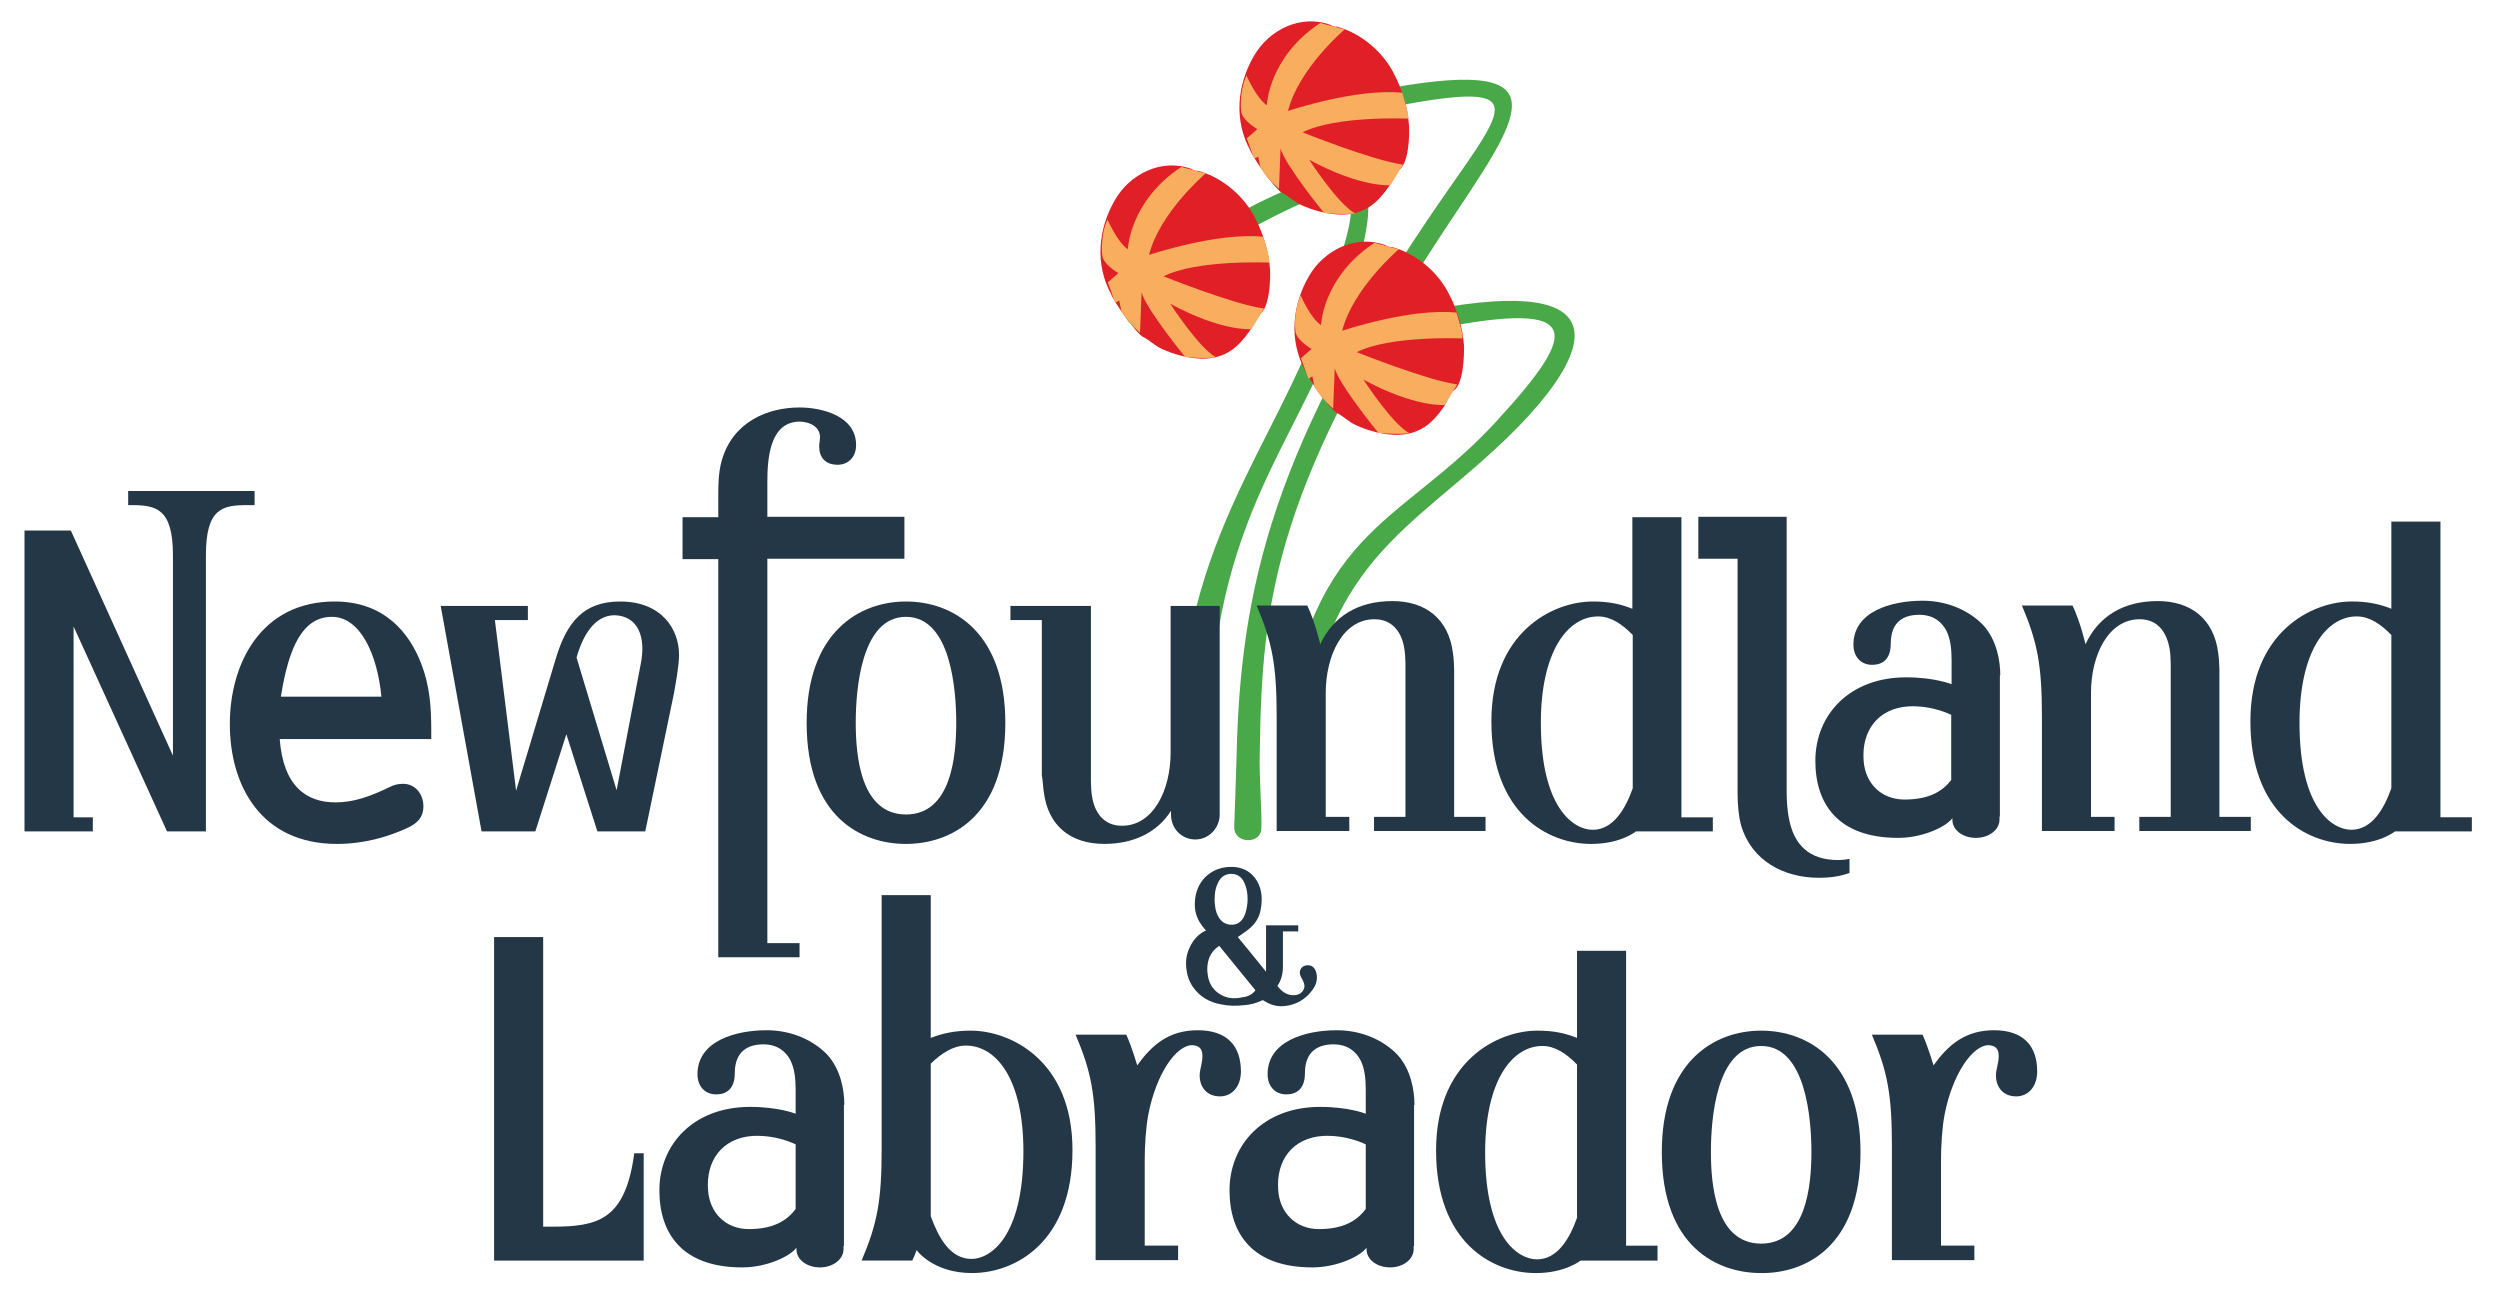 <svg width="105" height="55" viewBox="0 0 105 55" fill="none" xmlns="http://www.w3.org/2000/svg">
<mask id="mask0_2071_8422" style="mask-type:alpha" maskUnits="userSpaceOnUse" x="0" y="0" width="105" height="55">
<rect width="105" height="54.559" fill="#D9D9D9"/>
</mask>
<g mask="url(#mask0_2071_8422)">
<path d="M52.976 34.797C53.009 34.204 52.877 32.578 52.91 31.578C53.009 25.157 53.487 20.363 61.254 8.776C64.206 4.354 65.492 2.219 57.082 3.947L57.247 4.727C64.47 3.253 63.513 4.1 60.594 8.301C53.421 18.669 52.102 24.768 51.937 31.713C51.92 32.459 51.838 34.678 51.838 34.678V34.78C51.838 35.068 52.102 35.288 52.415 35.288C52.728 35.288 52.976 35.102 52.976 34.797Z" fill="#49A848"/>
<path d="M54.658 32.291C55.318 23.448 59.308 22.347 63.514 18.179C67.356 14.351 67.752 11.386 59.341 13.165L59.506 13.978C66.729 12.436 66.383 13.842 62.854 17.688C58.698 22.228 54.806 22.093 53.767 32.003C53.553 34.019 54.51 34.493 54.51 34.493L55.037 34.561C55.054 34.561 54.559 33.612 54.658 32.291Z" fill="#49A848"/>
<path d="M50.766 32.358C50.618 21.872 54.427 18.975 56.422 13.045C58.17 7.845 58.533 5.253 51.013 9.505L51.393 10.233C57.841 6.608 57.329 7.777 55.647 12.774C53.602 18.873 49.249 22.939 49.513 32.443L49.645 34.56H51.013L51.162 34.357L50.766 32.358Z" fill="#49A848"/>
<path fill-rule="evenodd" clip-rule="evenodd" d="M53.338 11.32C53.305 10.626 53.041 9.778 52.728 9.186C52.266 8.237 51.326 7.441 50.304 7.17C50.287 7.187 50.139 7.17 50.056 7.102C48.803 6.627 47.451 7.305 46.824 8.406C46.115 9.626 45.983 11.117 46.675 12.37L46.659 12.354C46.89 12.811 47.17 13.167 47.467 13.607C47.236 13.251 47.648 13.827 47.764 13.929L47.731 13.895C47.764 13.929 47.929 14.132 48.044 14.166C48.011 14.166 48.011 14.149 48.011 14.149C48.275 14.285 48.506 14.522 48.803 14.657C49.067 14.776 49.347 14.878 49.627 14.945C50.32 15.115 51.029 15.149 51.672 14.742C51.986 14.539 52.249 14.234 52.464 13.929C52.596 13.743 52.777 13.285 52.909 13.2C53.321 12.946 53.371 11.71 53.338 11.32C53.371 11.828 53.321 10.93 53.338 11.32ZM46.577 12.133C46.593 12.167 46.593 12.184 46.577 12.133V12.133Z" fill="#E11F26"/>
<path d="M47.369 10.47C47.369 10.47 47.435 8.454 49.611 7.014L50.634 7.285C50.634 7.285 48.704 8.928 48.259 10.707C48.259 10.707 51.129 9.742 53.058 9.945C53.058 9.945 53.404 11.012 53.289 11.029C53.289 11.029 50.288 10.894 48.869 11.605C48.869 11.605 51.821 12.791 53.091 12.96L52.563 13.824C52.563 13.824 51.343 13.943 49.15 12.757C49.15 12.757 50.353 14.621 51.079 15.01C51.079 15.01 50.634 15.078 49.776 14.993C49.776 14.993 48.144 12.994 47.946 12.283C47.946 12.283 47.88 13.994 47.88 13.977C47.88 13.977 47.402 13.57 47.105 13.096L47.006 12.622L46.841 12.723L46.528 11.859L46.973 11.47C46.973 11.47 46.346 11.114 46.297 10.741C46.297 10.741 46.181 9.996 46.511 9.216C46.511 9.2 46.907 10.148 47.369 10.47Z" fill="#F9AE5F"/>
<path fill-rule="evenodd" clip-rule="evenodd" d="M59.175 5.269C59.142 4.574 58.879 3.727 58.565 3.134C58.103 2.186 57.163 1.389 56.141 1.118C56.125 1.135 55.976 1.118 55.894 1.051C54.64 0.576 53.288 1.254 52.661 2.355C51.952 3.575 51.82 5.066 52.513 6.319L52.497 6.302C52.727 6.76 53.008 7.115 53.305 7.556C53.074 7.2 53.486 7.776 53.602 7.878L53.569 7.844C53.602 7.878 53.766 8.081 53.882 8.115C53.849 8.115 53.849 8.098 53.849 8.098C54.113 8.233 54.344 8.471 54.64 8.606C54.904 8.725 55.185 8.826 55.465 8.894C56.158 9.064 56.867 9.097 57.51 8.691C57.823 8.488 58.087 8.183 58.301 7.878C58.433 7.691 58.615 7.234 58.747 7.149C59.175 6.878 59.208 5.658 59.175 5.269C59.208 5.76 59.159 4.879 59.175 5.269ZM52.414 6.082C52.431 6.116 52.431 6.133 52.414 6.082V6.082Z" fill="#E11F26"/>
<path d="M53.206 4.423C53.206 4.423 53.272 2.407 55.448 0.967L56.471 1.238C56.471 1.238 54.541 2.882 54.096 4.66C54.096 4.66 56.966 3.695 58.895 3.898C58.895 3.898 59.241 4.965 59.126 4.982C59.126 4.982 56.124 4.847 54.706 5.558C54.706 5.558 57.658 6.744 58.928 6.914L58.4 7.778C58.4 7.778 57.18 7.896 54.987 6.71C54.987 6.71 56.191 8.574 56.916 8.963C56.916 8.963 56.471 9.031 55.613 8.946C55.613 8.946 53.981 6.947 53.783 6.236C53.783 6.236 53.717 7.947 53.717 7.93C53.717 7.93 53.239 7.523 52.942 7.049L52.843 6.575L52.678 6.676L52.365 5.812L52.81 5.423C52.81 5.423 52.183 5.067 52.134 4.694C52.134 4.694 52.018 3.949 52.348 3.17C52.348 3.153 52.744 4.101 53.206 4.423Z" fill="#F9AE5F"/>
<path fill-rule="evenodd" clip-rule="evenodd" d="M61.486 14.52C61.453 13.826 61.189 12.979 60.876 12.386C60.414 11.437 59.474 10.641 58.451 10.37C58.435 10.387 58.286 10.37 58.204 10.302C56.951 9.828 55.598 10.505 54.972 11.606C54.263 12.826 54.131 14.317 54.823 15.571L54.807 15.554C55.038 16.011 55.318 16.367 55.615 16.807C55.384 16.451 55.796 17.027 55.912 17.129L55.879 17.095C55.912 17.129 56.077 17.332 56.192 17.366C56.159 17.366 56.159 17.349 56.159 17.349C56.423 17.485 56.654 17.722 56.951 17.858C57.215 17.976 57.495 18.078 57.775 18.146C58.468 18.315 59.177 18.349 59.82 17.942C60.133 17.739 60.397 17.434 60.612 17.129C60.744 16.943 60.925 16.485 61.057 16.401C61.469 16.13 61.502 14.893 61.486 14.52C61.519 15.012 61.469 14.114 61.486 14.52ZM54.642 15.215C54.626 15.181 54.626 15.181 54.642 15.215V15.215ZM54.708 15.333C54.708 15.35 54.708 15.367 54.708 15.333V15.333Z" fill="#E11F26"/>
<path d="M55.482 13.655C55.482 13.655 55.548 11.639 57.725 10.199L58.747 10.47C58.747 10.47 56.818 12.114 56.373 13.892C56.373 13.892 59.242 12.927 61.171 13.13C61.171 13.13 61.518 14.197 61.402 14.214C61.402 14.214 58.401 14.079 56.983 14.79C56.983 14.79 59.935 15.976 61.204 16.145L60.677 17.009C60.677 17.009 59.456 17.128 57.263 15.942C57.263 15.942 58.467 17.806 59.193 18.195C59.193 18.195 58.747 18.263 57.89 18.178C57.89 18.178 56.257 16.179 56.059 15.468C56.059 15.468 55.993 17.179 55.993 17.162C55.993 17.162 55.515 16.755 55.218 16.281L55.119 15.807L54.954 15.908L54.641 15.044L55.086 14.655C55.086 14.655 54.459 14.299 54.41 13.926C54.41 13.926 54.295 13.181 54.624 12.402C54.624 12.385 55.02 13.35 55.482 13.655Z" fill="#F9AE5F"/>
<path fill-rule="evenodd" clip-rule="evenodd" d="M20.752 52.944H27.035V48.437H26.639C26.26 51.283 25.072 51.52 23.159 51.52H22.813V39.357H20.752V52.944Z" fill="#243746"/>
<path fill-rule="evenodd" clip-rule="evenodd" d="M37.029 48.251C37.029 50.436 36.848 51.385 36.188 52.943H38.316C38.382 52.808 38.448 52.655 38.497 52.503C38.497 52.503 39.173 53.468 40.822 53.468C42.669 53.468 45.044 52.147 45.044 48.301C45.044 44.541 42.439 43.287 40.773 43.287C40.13 43.287 39.619 43.389 39.091 43.592V37.595H37.029V48.251ZM42.983 48.352C42.983 51.977 41.581 52.875 40.806 52.875C39.899 52.875 39.421 51.977 39.091 51.08V44.676C39.536 44.236 40.047 43.914 40.559 43.914C41.861 43.914 42.983 45.337 42.983 48.352Z" fill="#243746"/>
<path fill-rule="evenodd" clip-rule="evenodd" d="M50.502 44.354C50.502 44.659 50.386 44.913 50.386 45.167C50.386 45.642 50.667 46.048 51.244 46.048C51.706 46.048 52.118 45.676 52.118 44.998C52.118 43.914 51.524 43.27 50.304 43.27C49.084 43.27 48.375 43.897 47.764 44.744C47.764 44.744 47.517 43.914 47.303 43.456H45.175C45.835 45.015 46.016 45.964 46.016 48.149V52.926H49.48V52.316H48.078V48.725C48.078 48.149 48.127 47.336 48.226 46.828C48.556 45.1 49.397 43.897 50.073 43.897C50.337 43.914 50.502 44.015 50.502 44.354Z" fill="#243746"/>
<path fill-rule="evenodd" clip-rule="evenodd" d="M66.235 51.148C65.922 52.029 65.41 52.893 64.553 52.893C63.761 52.893 62.376 51.995 62.376 48.404C62.376 45.405 63.498 43.931 64.784 43.931C65.312 43.931 65.79 44.253 66.235 44.71V51.148ZM69.616 52.944V52.317H68.296V39.933H66.235V43.592C65.724 43.389 65.246 43.287 64.57 43.287C62.887 43.287 60.315 44.575 60.315 48.319C60.315 52.181 62.673 53.469 64.504 53.469C65.74 53.469 66.383 52.944 66.383 52.944H69.616Z" fill="#243746"/>
<path fill-rule="evenodd" clip-rule="evenodd" d="M76.079 48.386C76.079 49.792 75.865 52.232 73.968 52.232C72.072 52.232 71.858 49.792 71.858 48.386C71.858 46.98 72.088 43.931 73.968 43.931C75.848 43.931 76.079 46.997 76.079 48.386ZM78.141 48.386C78.141 44.575 75.947 43.287 73.968 43.287C71.989 43.287 69.796 44.592 69.796 48.386C69.796 52.384 72.138 53.469 73.968 53.469C75.799 53.486 78.141 52.384 78.141 48.386Z" fill="#243746"/>
<path fill-rule="evenodd" clip-rule="evenodd" d="M83.946 44.354C83.946 44.659 83.83 44.913 83.83 45.167C83.83 45.642 84.111 46.048 84.688 46.048C85.15 46.048 85.562 45.676 85.562 44.998C85.562 43.914 84.968 43.27 83.748 43.27C82.528 43.27 81.818 43.897 81.208 44.744C81.208 44.744 80.961 43.914 80.746 43.456H78.619C79.279 45.015 79.46 45.964 79.46 48.149V52.926H82.923V52.316H81.522V48.725C81.522 48.149 81.571 47.336 81.67 46.828C82 45.1 82.857 43.897 83.517 43.897C83.781 43.914 83.946 44.015 83.946 44.354Z" fill="#243746"/>
<path fill-rule="evenodd" clip-rule="evenodd" d="M10.396 21.215H10.693V20.622H5.383V21.215H5.498C6.537 21.215 7.263 21.333 7.263 23.315V31.735L2.975 22.282H1.029V34.92H3.899V34.327H3.091V26.314L7.016 34.92H8.648V23.315C8.648 21.333 9.357 21.215 10.396 21.215Z" fill="#243746"/>
<path fill-rule="evenodd" clip-rule="evenodd" d="M16.019 29.261H11.797C12.127 27.161 12.721 25.907 13.941 25.907C15.145 25.907 15.854 27.516 16.019 29.261ZM18.113 31.023V30.684C18.113 29.668 18.047 28.787 17.684 27.855C17.19 26.585 16.151 25.263 14.056 25.263C10.973 25.263 9.653 27.855 9.653 30.413C9.653 32.988 10.956 35.445 14.155 35.445C15.277 35.445 16.283 35.157 17.124 34.767C17.552 34.564 17.783 34.31 17.783 33.869C17.783 33.344 17.437 32.92 16.926 32.92C16.711 32.92 16.53 32.971 16.365 33.056C15.524 33.463 14.848 33.7 14.089 33.7C12.869 33.7 11.896 33.022 11.748 31.04H18.113V31.023Z" fill="#243746"/>
<path fill-rule="evenodd" clip-rule="evenodd" d="M26.904 27.923L25.898 33.191L24.215 27.618C24.479 26.686 24.974 25.839 25.815 25.839C26.788 25.873 27.151 26.737 26.904 27.923ZM28.52 27.499C28.52 26.449 27.811 25.263 26.046 25.263C24.512 25.263 23.803 26.127 23.341 27.669L21.676 33.209L20.785 26.043H22.171V25.45H18.51L20.225 34.919H22.484L23.787 30.837L25.09 34.919H27.101L28.305 29.126C28.371 28.736 28.52 27.974 28.52 27.499Z" fill="#243746"/>
<path fill-rule="evenodd" clip-rule="evenodd" d="M34.439 18.351C34.439 18.52 34.406 18.588 34.406 18.758C34.406 19.198 34.654 19.52 35.181 19.52C35.593 19.52 35.956 19.232 35.956 18.69C35.956 17.47 34.522 17.114 33.581 17.114C32.229 17.114 30.778 17.724 30.316 19.334C30.168 19.842 30.168 20.435 30.168 20.756V21.722H28.667V23.484H30.168V40.205H33.581V39.612H32.229V23.467H37.985V21.705H32.229V20.248C32.229 19.3 32.312 17.707 33.598 17.707C34.093 17.724 34.439 17.978 34.439 18.351Z" fill="#243746"/>
<path fill-rule="evenodd" clip-rule="evenodd" d="M40.162 30.362C40.162 31.768 39.948 34.208 38.051 34.208C36.155 34.208 35.941 31.768 35.941 30.362C35.941 28.956 36.172 25.907 38.051 25.907C39.931 25.907 40.162 28.956 40.162 30.362ZM42.224 30.362C42.224 26.551 40.03 25.263 38.051 25.263C36.072 25.263 33.879 26.568 33.879 30.362C33.879 34.36 36.221 35.445 38.051 35.445C39.882 35.445 42.224 34.343 42.224 30.362Z" fill="#243746"/>
<path fill-rule="evenodd" clip-rule="evenodd" d="M43.839 33.259C44.021 34.716 44.994 35.444 46.379 35.444C47.583 35.444 48.589 34.987 49.182 34.055V34.208C49.182 34.818 49.644 35.258 50.205 35.258C50.766 35.258 51.227 34.784 51.227 34.208V25.449H49.166V31.599C49.166 33.191 48.44 34.682 47.121 34.682C46.329 34.682 45.967 34.089 45.868 33.462C45.835 33.293 45.818 32.988 45.818 32.819V25.449H42.438V26.042H43.757V32.564C43.79 32.683 43.806 33.056 43.839 33.259Z" fill="#243746"/>
<path fill-rule="evenodd" clip-rule="evenodd" d="M61.074 34.309V28.125C61.074 28.006 61.057 27.634 61.024 27.43C60.843 25.974 59.853 25.245 58.484 25.245C57.033 25.245 55.994 25.889 55.45 27.058C55.45 27.058 55.236 26.126 54.906 25.431H52.779C53.438 26.99 53.62 27.939 53.62 30.124V34.901H56.67V34.309H55.681V29.108C55.681 27.515 56.407 26.008 57.726 26.008C58.517 26.008 58.88 26.6 58.979 27.227C59.012 27.397 59.029 27.701 59.029 27.871V34.309H57.709V34.901H62.393V34.309H61.074Z" fill="#243746"/>
<path fill-rule="evenodd" clip-rule="evenodd" d="M68.575 33.107C68.262 33.988 67.751 34.852 66.893 34.852C66.102 34.852 64.716 33.954 64.716 30.363C64.716 27.364 65.838 25.89 67.124 25.89C67.652 25.89 68.13 26.212 68.575 26.669V33.107ZM71.939 34.92V34.327H70.62V21.723H68.559V25.568C68.047 25.365 67.569 25.263 66.893 25.263C65.211 25.263 62.638 26.551 62.638 30.295C62.638 34.157 64.997 35.445 66.827 35.445C68.08 35.445 68.707 34.92 68.707 34.92H71.939Z" fill="#243746"/>
<path fill-rule="evenodd" clip-rule="evenodd" d="M75.04 33.327V21.705H71.33V23.467H72.979V33.377C72.979 33.784 73.028 34.326 73.127 34.665C73.573 36.173 74.941 36.867 76.392 36.867C76.887 36.867 77.316 36.799 77.679 36.664V36.071C77.679 36.071 77.448 36.122 77.201 36.122C75.98 36.122 75.321 35.478 75.123 34.309C75.073 34.072 75.04 33.614 75.04 33.327Z" fill="#243746"/>
<path fill-rule="evenodd" clip-rule="evenodd" d="M93.215 34.309V28.125C93.215 28.006 93.198 27.634 93.165 27.43C92.984 25.974 91.994 25.245 90.626 25.245C89.174 25.245 88.135 25.889 87.591 27.058C87.591 27.058 87.377 26.126 87.047 25.431H84.92C85.579 26.99 85.761 27.939 85.761 30.124V34.901H88.812V34.309H87.822V29.108C87.822 27.515 88.548 26.008 89.867 26.008C90.659 26.008 91.005 26.6 91.12 27.227C91.153 27.397 91.17 27.701 91.17 27.871V34.309H89.851V34.901H94.534V34.309H93.215Z" fill="#243746"/>
<path fill-rule="evenodd" clip-rule="evenodd" d="M100.437 33.106C100.124 33.987 99.613 34.851 98.755 34.851C97.964 34.851 96.579 33.953 96.579 30.362C96.579 27.363 97.7 25.889 98.986 25.889C99.514 25.889 99.992 26.211 100.437 26.669V33.106ZM103.818 34.919V34.326H102.499V21.908H100.437V25.567C99.926 25.364 99.431 25.262 98.772 25.262C97.09 25.262 94.517 26.55 94.517 30.294C94.517 34.157 96.875 35.444 98.706 35.444C99.959 35.444 100.586 34.919 100.586 34.919H103.818Z" fill="#243746"/>
<path fill-rule="evenodd" clip-rule="evenodd" d="M84.012 28.364C84.012 27.788 83.88 26.89 83.286 26.246C82.726 25.67 81.835 25.23 80.747 25.23C79.46 25.23 77.844 25.67 77.844 27.076C77.844 27.55 78.125 27.923 78.636 27.923C79.048 27.923 79.411 27.703 79.411 27.042C79.411 26.06 80.005 25.822 80.615 25.822C81.225 25.822 81.571 26.144 81.753 26.5C81.918 26.839 81.967 27.245 81.967 27.737V28.736C81.967 28.736 81.258 28.448 80.054 28.448C77.679 28.448 76.245 30.024 76.245 31.955C76.245 33.785 77.218 35.191 79.724 35.191C80.763 35.191 81.753 34.716 82 34.361V34.428C82 34.869 82.445 35.191 82.989 35.191C83.534 35.191 83.979 34.852 83.979 34.428V34.293H83.995V28.364H84.012ZM81.967 32.734C81.588 33.26 80.978 33.581 79.988 33.581C78.999 33.581 78.339 32.887 78.273 31.955C78.174 30.684 78.883 29.753 80.153 29.668C81.175 29.617 81.951 30.024 81.951 30.024V32.734H81.967Z" fill="#243746"/>
<path fill-rule="evenodd" clip-rule="evenodd" d="M35.462 46.404C35.462 45.828 35.33 44.93 34.736 44.286C34.175 43.711 33.285 43.27 32.196 43.27C30.91 43.27 29.294 43.711 29.294 45.117C29.294 45.591 29.574 45.964 30.085 45.964C30.498 45.964 30.86 45.743 30.86 45.083C30.86 44.117 31.454 43.863 32.064 43.863C32.675 43.863 33.021 44.185 33.202 44.541C33.367 44.879 33.417 45.286 33.417 45.777V46.777C33.417 46.777 32.708 46.489 31.504 46.489C29.129 46.489 27.694 48.064 27.694 49.995C27.694 51.825 28.667 53.231 31.174 53.231C32.213 53.231 33.202 52.757 33.45 52.401V52.469C33.45 52.909 33.895 53.231 34.439 53.231C34.983 53.231 35.428 52.892 35.428 52.469V52.333H35.445V46.404H35.462ZM33.417 50.775C33.037 51.3 32.427 51.622 31.454 51.622C30.465 51.622 29.805 50.927 29.739 49.995C29.64 48.725 30.349 47.793 31.619 47.709C32.642 47.658 33.417 48.064 33.417 48.064V50.775Z" fill="#243746"/>
<path fill-rule="evenodd" clip-rule="evenodd" d="M59.407 46.404C59.407 45.828 59.275 44.93 58.681 44.286C58.121 43.711 57.23 43.27 56.142 43.27C54.855 43.27 53.239 43.711 53.239 45.117C53.239 45.591 53.52 45.964 54.031 45.964C54.443 45.964 54.806 45.743 54.806 45.083C54.806 44.117 55.4 43.863 56.01 43.863C56.62 43.863 56.966 44.185 57.148 44.541C57.313 44.879 57.362 45.286 57.362 45.777V46.777C57.362 46.777 56.653 46.489 55.449 46.489C53.074 46.489 51.64 48.064 51.64 49.995C51.64 51.825 52.613 53.231 55.119 53.231C56.158 53.231 57.148 52.757 57.395 52.401V52.469C57.395 52.909 57.84 53.231 58.385 53.231C58.929 53.231 59.374 52.892 59.374 52.469V52.333H59.391V46.404H59.407ZM57.362 50.775C56.983 51.3 56.373 51.622 55.4 51.622C54.41 51.622 53.751 50.927 53.685 49.995C53.586 48.725 54.295 47.793 55.565 47.709C56.587 47.658 57.362 48.064 57.362 48.064V50.775Z" fill="#243746"/>
<path d="M51.014 37.798C51.014 37.849 51.014 37.933 51.03 38.018C51.047 38.238 51.113 38.442 51.245 38.611C51.426 38.848 51.739 38.882 51.954 38.797C52.135 38.713 52.234 38.56 52.3 38.374C52.366 38.17 52.399 37.967 52.399 37.764C52.399 37.527 52.366 37.307 52.267 37.086C52.201 36.934 52.102 36.815 51.954 36.748C51.69 36.646 51.327 36.697 51.162 37.069C51.047 37.29 51.014 37.51 51.014 37.798ZM52.729 41.593C52.218 40.966 51.723 40.356 51.212 39.729C51.195 39.729 51.195 39.746 51.179 39.746C50.997 39.865 50.882 40.017 50.799 40.203C50.7 40.458 50.684 40.729 50.733 41C50.799 41.389 51.03 41.677 51.377 41.83C51.64 41.948 51.921 41.948 52.201 41.881C52.416 41.864 52.597 41.762 52.729 41.593ZM50.651 39.085C50.602 39.018 50.535 38.95 50.486 38.882C50.321 38.662 50.222 38.425 50.189 38.154C50.14 37.51 50.371 36.9 50.981 36.578C51.212 36.459 51.459 36.409 51.706 36.409C51.921 36.409 52.119 36.443 52.316 36.544C52.58 36.68 52.762 36.9 52.877 37.171C52.993 37.442 53.009 37.747 52.976 38.035C52.943 38.323 52.861 38.577 52.679 38.797C52.58 38.916 52.465 39.018 52.349 39.102C52.234 39.187 52.102 39.272 51.987 39.356C52.383 39.831 52.778 40.322 53.174 40.813V38.865H54.526V39.119H53.883V39.17C53.883 39.644 53.883 40.119 53.883 40.593C53.883 40.813 53.85 41.034 53.751 41.237C53.718 41.305 53.685 41.355 53.652 41.406C53.801 41.609 53.982 41.762 54.246 41.796C54.427 41.813 54.609 41.779 54.724 41.609C54.823 41.474 54.79 41.322 54.724 41.186C54.691 41.118 54.658 41.067 54.625 41C54.526 40.779 54.658 40.559 54.889 40.542C55.12 40.525 55.236 40.661 55.285 40.864C55.351 41.118 55.285 41.355 55.136 41.559C54.906 41.881 54.609 42.101 54.23 42.203C53.916 42.287 53.603 42.287 53.306 42.152C53.224 42.118 53.141 42.067 53.059 42.016C53.042 42.016 53.026 41.999 53.009 42.016C52.762 42.135 52.498 42.203 52.234 42.219C51.921 42.253 51.607 42.253 51.294 42.185C50.816 42.101 50.404 41.881 50.107 41.457C49.942 41.22 49.859 40.966 49.826 40.678C49.793 40.373 49.826 40.085 49.958 39.814C50.09 39.509 50.305 39.255 50.602 39.102C50.618 39.102 50.635 39.102 50.651 39.085C50.635 39.085 50.635 39.085 50.651 39.085Z" fill="#243746"/>
</g>
</svg>
